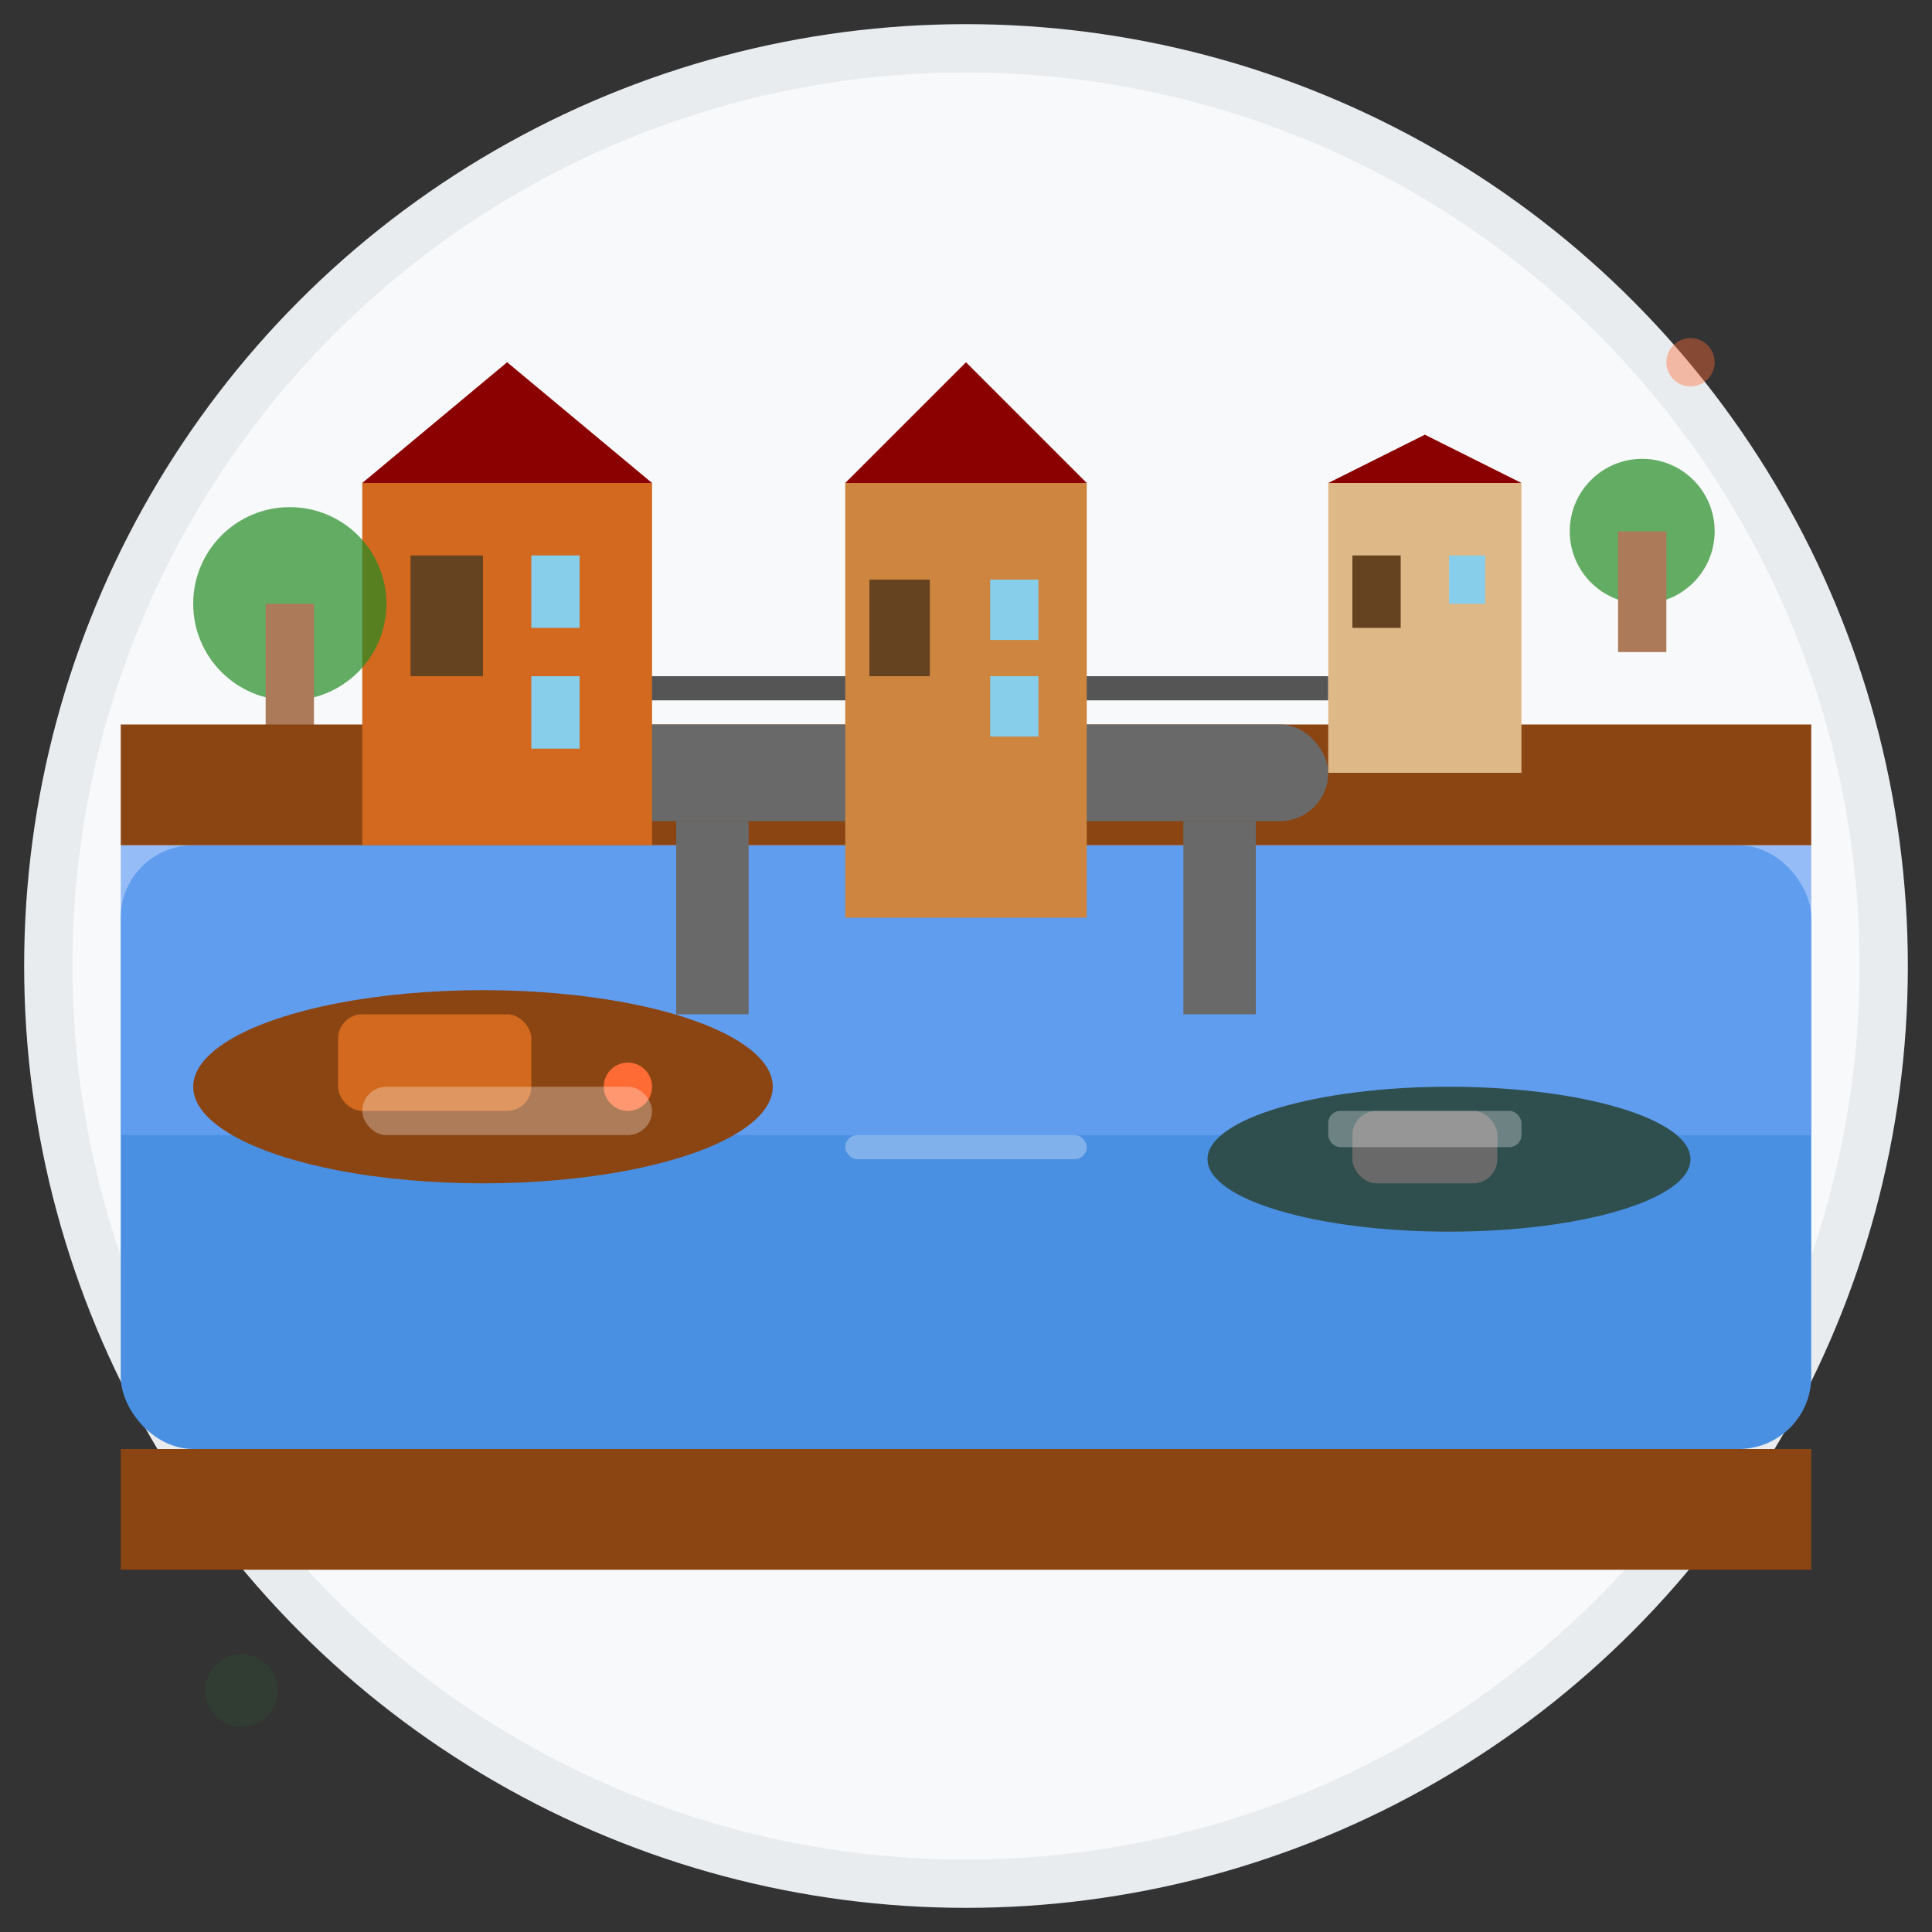 <svg width="80" height="80" viewBox="0 0 80 80" fill="none" xmlns="http://www.w3.org/2000/svg">
  <rect x="0" y="0" width="80" height="80" fill="#333333" stroke="none"/>
  <!-- Background circle -->
  <circle cx="40" cy="40" r="38" fill="#f8f9fa" stroke="#e9ecef" stroke-width="2"/>
  
  <!-- Canal water -->
  <rect x="5" y="35" width="70" height="25" fill="#4a90e2" rx="3"/>
  <rect x="5" y="35" width="70" height="12" fill="#6ba3f5" opacity="0.7"/>
  
  <!-- Canal banks -->
  <rect x="5" y="30" width="70" height="5" fill="#8B4513"/>
  <rect x="5" y="60" width="70" height="5" fill="#8B4513"/>
  
  <!-- Bridge -->
  <g transform="translate(40, 32)">
    <rect x="-15" y="-2" width="30" height="4" fill="#696969" rx="2"/>
    <!-- Bridge supports -->
    <rect x="-12" y="2" width="3" height="8" fill="#696969"/>
    <rect x="9" y="2" width="3" height="8" fill="#696969"/>
    <!-- Bridge railings -->
    <rect x="-15" y="-4" width="30" height="1" fill="#555"/>
  </g>
  
  <!-- Canal boat 1 -->
  <g transform="translate(20, 45)">
    <ellipse cx="0" cy="0" rx="12" ry="4" fill="#8B4513"/>
    <!-- Boat cabin -->
    <rect x="-6" y="-3" width="8" height="4" fill="#D2691E" rx="1"/>
    <!-- Boat details -->
    <circle cx="6" cy="0" r="1" fill="#FF6B35"/>
  </g>
  
  <!-- Canal boat 2 -->
  <g transform="translate(60, 48)">
    <ellipse cx="0" cy="0" rx="10" ry="3" fill="#2F4F4F"/>
    <!-- Boat cabin -->
    <rect x="-4" y="-2" width="6" height="3" fill="#696969" rx="1"/>
  </g>
  
  <!-- Canal houses -->
  <!-- House 1 -->
  <g transform="translate(15, 15)">
    <rect x="0" y="5" width="12" height="15" fill="#D2691E"/>
    <polygon points="0,5 6,0 12,5" fill="#8B0000"/>
    <rect x="2" y="8" width="3" height="5" fill="#654321"/>
    <rect x="7" y="8" width="2" height="3" fill="#87CEEB"/>
    <rect x="7" y="13" width="2" height="3" fill="#87CEEB"/>
  </g>
  
  <!-- House 2 -->
  <g transform="translate(35, 12)">
    <rect x="0" y="8" width="10" height="18" fill="#CD853F"/>
    <polygon points="0,8 5,3 10,8" fill="#8B0000"/>
    <rect x="1" y="12" width="2.5" height="4" fill="#654321"/>
    <rect x="6" y="12" width="2" height="2.5" fill="#87CEEB"/>
    <rect x="6" y="16" width="2" height="2.5" fill="#87CEEB"/>
  </g>
  
  <!-- House 3 -->
  <g transform="translate(55, 18)">
    <rect x="0" y="2" width="8" height="12" fill="#DEB887"/>
    <polygon points="0,2 4,0 8,2" fill="#8B0000"/>
    <rect x="1" y="5" width="2" height="3" fill="#654321"/>
    <rect x="5" y="5" width="1.5" height="2" fill="#87CEEB"/>
  </g>
  
  <!-- Trees along canal -->
  <g opacity="0.7">
    <circle cx="12" cy="25" r="4" fill="#228B22"/>
    <rect x="11" y="25" width="2" height="6" fill="#8B4513"/>
    
    <circle cx="68" cy="22" r="3" fill="#228B22"/>
    <rect x="67" y="22" width="2" height="5" fill="#8B4513"/>
  </g>
  
  <!-- Water reflections -->
  <g opacity="0.3">
    <rect x="15" y="45" width="12" height="2" fill="#fff" rx="1"/>
    <rect x="35" y="47" width="10" height="1" fill="#fff" rx="0.5"/>
    <rect x="55" y="46" width="8" height="1.5" fill="#fff" rx="0.5"/>
  </g>
  
  <!-- Small decorative elements -->
  <circle cx="70" cy="15" r="1" fill="#FF6B35" opacity="0.4"/>
  <circle cx="10" cy="70" r="1.5" fill="#2c5530" opacity="0.3"/>
</svg>
